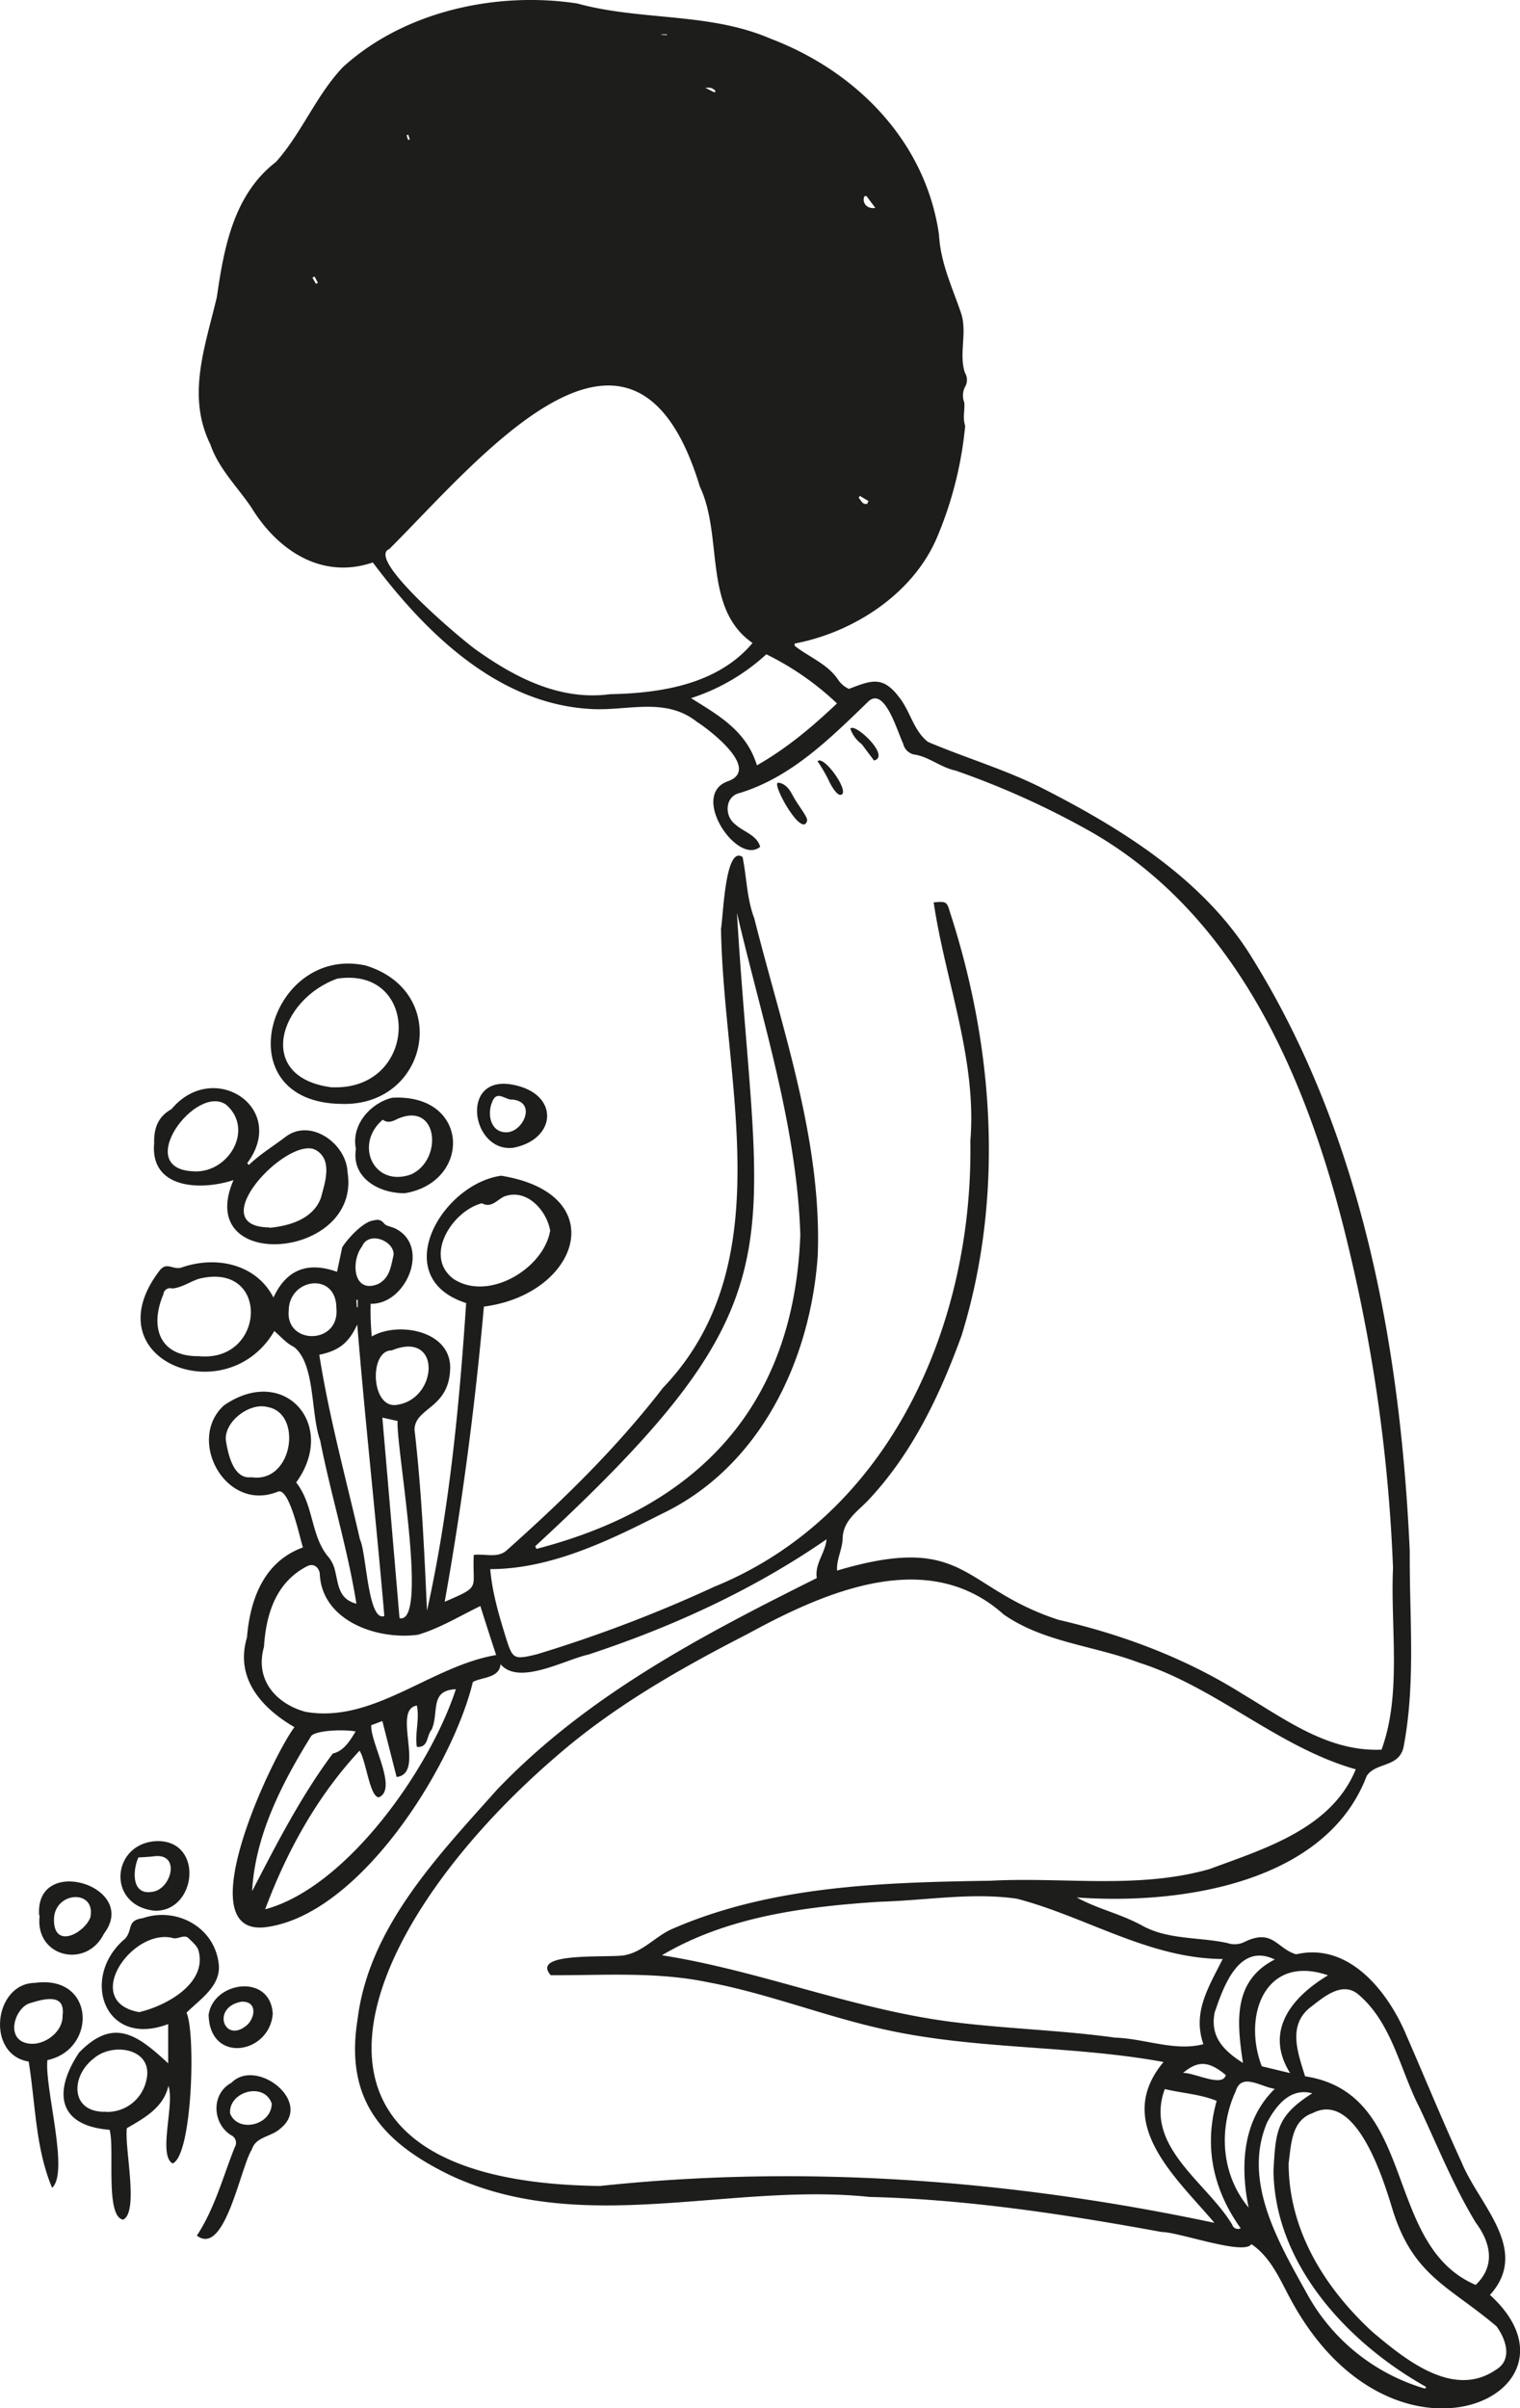 <?xml version="1.0" encoding="UTF-8"?> <svg xmlns="http://www.w3.org/2000/svg" id="Ebene_1" data-name="Ebene 1" viewBox="0 0 365.66 579.25"><defs><style>.cls-1{fill:#1d1d1b;}</style></defs><path class="cls-1" d="M323.65,529.92c-.53-3.48,2.05-6,2.35-9.33-17.54,12.12-37.06,21.07-57.27,27.72-5.83,1.31-16.79,7.53-21.16,2.32-.25,3.44-4.63,3.09-6.66,4.3-5,20.63-27.57,56.46-50.18,59-18.46,1.78,1.94-41.11,7.26-48.15-8.06-4.69-14.33-11.89-11.42-21.56.76-9.23,4.06-18.24,13.46-21.67-.75-2.29-3.28-14.64-6.06-13.4-12.56,5.08-22-12.51-12.95-20.75,14.55-10.07,27.43,4.72,17.39,18.52,4.2,5.33,3.47,12.48,7.48,17.6a7.9,7.9,0,0,1,1.73,3.07c1,3.62.76,7.32,5.28,8.5-2.12-13.3-6.13-26.13-8.73-39.33-2.31-6.35-1.1-18.39-6.32-22.45-1.8-.85-3.19-2.54-4.7-3.81-11.52,19.72-44.17,6.94-27.54-14.62,1.64-2,2.93-.22,5-.58,8.27-3,18.1-1.07,22.34,7.14,3.16-6.89,8.42-8.66,15.29-6.18.42-2,.8-3.77,1.18-5.6-.32-.15,3.74-5.55,7-6.64,1.16-.23,2.12-.66,3.13.59.57.71,1.88.78,2.78,1.27,8.45,4.27,2.53,18.29-6,18.06a62.41,62.41,0,0,0,.27,7.87c6.07-3.6,18.67-1.59,18.86,7.28,0,10.16-8.5,9.67-8.58,15.15,1.68,14.47,2.35,29.09,3,43.53,5.35-24,7.78-49.29,9.42-74-18.92-6.09-6-28.6,8.43-30.63,26.87,4.37,18.77,28.51-4.16,31.48-2.12,23.81-5.2,47.35-9.43,71,9-3.88,6.55-2.92,7-11.28,2.74-.31,5.73.86,7.9-1.08,13.56-12.08,26.48-24.67,37.57-39.06,28.66-29.91,14.58-73.61,14-110.46.55-3.07,1-20.19,5.19-17.25,1,4.87,1,10,2.81,14.72,6.69,26.57,16.31,53.44,15.27,81.15-1.75,25.28-13.91,50.89-37.62,62.16-12.71,6.46-26.69,13.24-41.16,13.25.45,5.44,2,10.8,3.64,16.08,1.74,5.64,1.93,5.76,7.54,4.41A330.7,330.7,0,0,0,299,532c42.5-17.32,62.33-63.46,61.59-107.23,1.61-19.67-6-38.33-8.82-57.38,3-.23,3.15-.26,3.92,2.36,10.65,32.77,13.05,68.63,2.8,101.81-5.26,14.49-12,28.64-22.71,39.9-2.74,2.74-5.9,4.88-5.92,9.16-.14,2.58-1.5,4.86-1.33,7.5,31.26-9.27,29.72,4.13,53.23,11.83,15.59,3.6,30.65,9.26,44.24,17.8,10.42,6.21,20.74,14,33.51,13.44,4.91-13.44,2.12-29.42,2.76-43.7a392.66,392.66,0,0,0-10.16-74.83c-9.27-40.14-26.37-82.63-64.32-103.26A199.8,199.8,0,0,0,357,335.68c-3.4-.71-6.12-3.1-9.46-3.78a3.46,3.46,0,0,1-3.13-2.75c-1.4-2.84-4.36-13.55-8.26-10.17-9.14,8.83-18.57,18.31-31.06,22.11-3.54.81-3.7,5.46-1.15,7.45,2,1.89,5.28,2.59,6.09,5.48-5.44,4.61-17-12.38-7.85-15.73,8.11-2.8-4-12.17-7.38-14.33-7.81-6.19-17.1-2.38-26.21-3.13-22-1.49-39.24-18.49-51.74-35.2-12.32,4.2-22.94-2.93-29.23-13.24-3.39-5-7.88-9.35-9.86-15.17-5.8-11.76-1.17-23.7,1.58-35.49,1.71-11.93,4.07-24.62,14.2-32.43,6.16-6.87,9.65-16,16.1-22.8,14.72-13.44,36.88-18.28,56.36-15.33,15.28,4.21,31.74,2.1,46.45,8.44,20.69,7.83,37.41,24.74,40.6,47.19.36,6.7,3.11,12.46,5.24,18.65,1.68,4.77-.55,9.93,1,14.55a3.31,3.31,0,0,1,.15,3.17,4.52,4.52,0,0,0-.32,3.93c.21,1.83-.44,3.76.23,5.65a90.56,90.56,0,0,1-6.76,26.82c-5.75,13.61-20.08,22.88-34.27,25.57l0,.53c3.51,2.77,8.06,4.42,10.55,8.3a6.22,6.22,0,0,0,2.52,2.07c5.26-2,8.1-3.28,12.06,2,2.7,3.35,3.53,8.2,7,10.78,9,3.82,18.46,6.59,27.25,11C397,349.64,417,362,428.53,381c26.32,42.52,35.54,93.18,37.77,142.49-.11,15.43,1.44,31.14-1.37,46.41-.78,5.83-6.73,4.11-9,7.64-9.9,26-45.26,31-69.74,29.2,5.06,2.81,10.85,4,16,6.92,6.3,3.31,13.56,2.58,20.3,4.06a5.23,5.23,0,0,0,4.09-.3c6.79-3.27,7.69,1.6,12.38,3,12.86-3,22.3,9.22,26.62,19.7,4.41,10.1,8.58,20.3,13.18,30.31,4.25,10.37,16.62,21.06,6.84,31.92,25.41,23.14-22.28,46.56-47.26,2.31-3-5.23-5-11-10.13-14.53-1.77,2.8-17.41-2.91-21.6-2.92-23.19-4.24-46.66-7.85-70.26-8.43-33.48-3.53-69.08,9.62-100.76-5.16-16.58-8-25.51-18.28-22.41-37.57,2.73-22.12,19.25-39.17,33.46-55.14C268.26,558.23,295.92,543.75,323.65,529.92Zm129.65,46c-18.79-5.33-33.54-19.75-52.2-25.68-10.81-4.1-22.85-4.84-32.51-11.58-18.25-16.39-43.07-5.41-61.59,4.71-16.32,8.37-32.39,17.51-46.26,29.64-48,41.41-73.05,102.15,10.78,103.13,49.34-5.25,99.28-1.42,147.79,8.87-9.06-10.76-24.53-24-12.24-38.69-22.08-4.06-44.85-2.91-66.84-7.76-14.47-3.14-28.43-8.77-43-11.47-12.45-2.55-25.13-1.57-37.58-1.65-5.2-5.88,15.05-4,18-4.86,4.1-.8,7.14-4.34,10.85-6.1,24-10.61,51.11-11.36,77-11.76,17.56-.93,35.45,2.08,52.58-2.79C431.4,595,447.45,590.21,453.3,575.94ZM308.2,305c-12-8.26-7-25.64-12.67-37.59-16-52.79-53.18-6.45-74.73,15-5.8,2.34,18,22.29,21.13,24.4,9.36,6.64,20.08,12.1,31.95,10.51C286.19,317.09,299.86,314.93,308.2,305ZM421.3,621.55c-17.71-.11-32.71-10.1-49.49-14.5-10.81-1.57-22,.42-32.93.72-18,1.16-36.75,3.56-52.49,12.88,23.83,3.73,46.44,13.19,70.51,16.12,12.81,1.58,25.78,1.92,38.57,3.7,7,.2,14.36,3.38,21.18,1.56C414,634.38,417.85,628.41,421.3,621.55ZM255.91,522.27l.31.63c39-10.13,61.94-34.45,63.47-75.53-.84-26.31-9.3-52-15.25-77.46C309.3,451.86,321.44,461.78,255.91,522.27ZM437.16,670.66c0,16.07,8.64,29.93,20.09,40.52,7.87,6.63,19.47,16.21,29.74,9.19,4.13-2.43,2.46-7.34.19-10.46-11.59-9.85-20.31-12.1-25.27-28.92-2.23-7.29-8.73-27.73-19-22.36C437.82,660.37,437.78,666.14,437.16,670.66Zm45,29.27c4.85-4.6,3.6-10.19,0-15-5.34-8.8-9.17-18.4-13.55-27.7-4.68-9.11-6.55-20.22-14.63-27.12-3.81-3.28-8.23.44-11.34,2.87-5.79,4.28-3.36,10.91-1.52,16.78C468.33,653.92,459.7,690.33,482.14,699.93ZM242.72,536.65c-5,2.41-9.72,5.33-15,6.9-9.92,1.34-23.29-3.41-23.64-14.85-.41-1.7-1.71-2.4-3.23-1.53-7.39,3.91-9.69,11.51-10.19,19.31-2.34,8.26,3.37,13.83,10,15.61,16.27,2.87,30.1-11,45.86-13.66C245.2,544.47,244,540.7,242.72,536.65Zm-5.89,20c-6.4.29-4,5.43-5.81,9.68-1.32,1.56-.73,4.42-3.58,4.19-.52-3.32.71-6.63,0-9.93-6.07.94,2.17,16.41-4.87,17.17l-3.43-13.45-2.67,1c-.27,4.16,6.44,15.28,1.87,17.33-2.2.13-3.09-8.74-4.68-11.2-10.21,10.94-17.53,24.26-22.71,38.15C210.72,604.29,230.74,575.45,236.83,556.62Zm56.6-238.36c6.79,4.22,13.31,7.92,15.82,16.14,7.28-4.15,13.35-9.3,19.26-14.89a68.38,68.38,0,0,0-17-11.82A48.91,48.91,0,0,1,293.43,318.26ZM259.51,446.34c-.88-5-5.79-10.3-11.16-8.15-1.67.81-3,2.8-5.26,1.58-7.07,1.8-14.12,12.7-6.84,18.19C244.66,463.51,258,455.47,259.51,446.34Zm-39.89,92.71c-2-23.36-4.61-46.76-6.52-70.11-2.06,4.43-4.38,6.27-9.13,7.27,2.35,14.94,6.4,29.7,9.79,44.44C215.33,523.86,215.64,540.53,219.62,539.05ZM175,476.55c16.16,1.57,17.2-22.95-.06-18.6-2.07.69-4.22,2.19-6.39,2.31a1.61,1.61,0,0,0-2.08,1.39C163.11,469.57,165.51,476.66,175,476.55ZM407.37,652.83c-5.08,13.81,10.15,22.45,16.2,32.6a1.46,1.46,0,0,0,2.06.89c-6.6-9.22-8.91-19.6-5.78-30.65C415.71,654,411.51,653.84,407.37,652.83ZM470,724.89l.26-.41c-18.8-10.49-36.53-29.5-36.74-52.1.54-9.53.74-13.06,9.32-18.53-5.27-1.42-8.68,2.92-10.85,7-6.11,14.36,3.05,29.37,9.89,41.75A47.63,47.63,0,0,0,470,724.89ZM187.81,605.23c5.84-11.29,11.85-23,19.41-33.1,2.76-.64,4.18-3.22,5.49-5.3-2.09-.49-9-.44-10.64,1C195.05,579.14,188.54,591.72,187.81,605.23Zm-.19-99.57c10,1.54,12.4-15.3,4-16.86-4.31-1.24-10.5,3.41-10.13,7.93C182,500.09,183.32,506.23,187.62,505.66Zm259,119.8c-15.17-5.19-20.56,9.76-15.92,21.89l6.82,1.64C431.2,638.87,437.91,630.7,446.65,625.46Zm-223.38-85.9c7.18,1.73-.87-41.28-.43-47.42l-3.67-.82C220.54,507.5,221.9,523.46,223.27,539.56ZM433.83,652.78c-3.38-.48-8-4-9.4.56-4.21,9.19-3.47,20.09,3.1,28C425.49,671.28,426.05,660.35,433.83,652.78Zm-211-164.56c9.72-1.54,10.59-18-1.44-13.06C215.83,475.08,216.37,489.57,222.82,488.22Zm211,133.45c-8.64-4.18-12.36,6.55-14.47,12.76-1,5.22,1.35,8.68,6.81,12.12C424.77,637,423.57,626.89,433.82,621.67ZM208.08,465c0-8.83-11.38-7.24-11.46.56C195.82,473.89,208.94,473.83,208.08,465Zm13.76-12.77c.24-3.44-6-5.91-7.59-2.07-2.7,3.5-2.2,11.45,3.82,9.05C221,457.75,221.19,454.84,221.84,452.24ZM422.05,649.46c-4.2-3.48-6.73-3.46-10.29-.51C414.41,648.83,421.29,652.53,422.05,649.46Zm-86.48-452-.49.11c-.58,1.57.65,3.11,2.66,2.78Zm.23,74,.3-.59-2.1-1.25-.26.44C334.33,270.73,334.61,271.8,335.8,271.52Zm-36.71-98.87.19-.44c-1-.74-1-.74-2.44-.69Zm-96.25,44.26-.53.3.88,1.47.44-.25Zm84.75-58.06v-.19h-1.31v.11ZM213,464.77h.22V463h-.32ZM225.33,184l.4-.13-.35-1.13-.41.13Z" transform="translate(-127.16 -150.34)"></path><path class="cls-1" d="M167.62,646.65V637.2c-15.51,5.89-21.26-11.44-10.35-20.55,1.92-2.22.33-4.39,4.23-4.92,8-2.78,17.44,2.07,18.31,11.3.37,5.12-4.54,8.2-7.78,11.43,2.24,4.91,1.39,34.41-3.35,36.26-3.57-2,.55-14.27-1-18.66-1.21,5.24-5.72,7.69-10,10.18-.63,4.58,2.95,20.09-.88,22-4.41-.64-2-17.22-3.28-21.61-12.63-1-13.54-9.27-7.33-18.58C154.52,635.47,160.27,639.83,167.62,646.65Zm-7-12.32c6.51-1.5,16.5-6.93,14.28-14.86-.33-1.1-1.46-2-2.34-2.9-1.21-1.12-2.6.44-4.07-.13C158.67,614.34,146.73,631.85,160.66,634.33Zm-7.87,24a9.61,9.61,0,0,0,9.56-7.39c2.09-7.78-7.86-9.55-12.56-5.5C144.07,649.75,144,658.64,152.79,658.29Z" transform="translate(-127.16 -150.34)"></path><path class="cls-1" d="M187,430.56c2.84-2.7,6.08-4.63,9.17-7,5.95-4.13,14.31,1.93,14.6,8.72,3.36,21.1-37.15,24.37-27.44,1.91-7.82,2.58-20.11,2.19-19.09-8.91-.08-3.59.93-6.36,4.19-8.17,10.07-12.07,28.11-.32,18.21,13Zm5,15,0,.11c4.9-.47,10.46-2.14,12.34-7.15,1-3.7,3-9.39-1.42-11.67C196,423.76,175.66,445.46,192,445.58ZM173.5,432.07c8.5.73,14.95-10,8.08-16C174.33,410.88,159.09,431.35,173.5,432.07Z" transform="translate(-127.16 -150.34)"></path><path class="cls-1" d="M209.37,415.87c-28.56-.31-17.58-38.31,5.7-33.31C235.86,388.86,230.25,416.48,209.37,415.87Zm-2.24-4c20.78.75,21.31-29.13,1.19-26.14C194.34,390.68,188.27,409.61,207.13,411.9Z" transform="translate(-127.16 -150.34)"></path><path class="cls-1" d="M134.06,646.22c-10.35-1.69-8.4-18.82,1.5-18.93,14.53-2,15,16,3,18.58-.73,6.53,5.32,27,1.14,30.71C135.68,667.17,135.71,656.37,134.06,646.22Zm8.15-11.06c.76-5.57-4.6-4-8-2.94-3.21,1.15-5.34,7.21-1.79,9.15C136.47,643.45,142.38,639.57,142.21,635.16Z" transform="translate(-127.16 -150.34)"></path><path class="cls-1" d="M174.52,688.08c4.29-6.53,6.26-14.08,9.11-21.26a2,2,0,0,0-.79-2.85c-4.6-2.73-5-10,0-12.65,6-6.11,19.77,4.61,11.77,11-2.11,2-5.9,1.94-6.84,5C185,671.59,181.27,693.24,174.52,688.08Zm18-31.8c-1.89-5.3-10.44-2.8-10,2.44C184.45,663.49,192.56,661.53,192.52,656.28Z" transform="translate(-127.16 -150.34)"></path><path class="cls-1" d="M224.56,437.35c-6.16.07-12.91-3.63-11.78-10.67-1.19-5.65,3.39-11,8.74-12.3C240.27,413.36,240.66,434.67,224.56,437.35Zm-5.33-17.68C212.31,425.55,217,436,226,432.85c7.72-3.41,6.67-17.5-3-13.48C221.73,420,220.56,420.64,219.23,419.67Z" transform="translate(-127.16 -150.34)"></path><path class="cls-1" d="M136.58,611.06c-1.11-14.89,24.25-7,15.59,4.39-4.25,8.63-16.73,5.6-15.47-4.36Zm3.56,1.07c0,7.07,7.19,3.28,8.74-.53C150.41,604.65,140.14,605.19,140.14,612.13Z" transform="translate(-127.16 -150.34)"></path><path class="cls-1" d="M250.44,411.23c11.49,2.13,10.69,13.19.19,15.19C240.57,427.63,237.62,408.85,250.44,411.23Zm-1.59,11.47c4.09.13,7.55-7.24,1.65-7.87-1.63.21-3.61-2.2-4.76.16C244.23,418,245,422.62,248.85,422.7Z" transform="translate(-127.16 -150.34)"></path><path class="cls-1" d="M165.27,593.18c11,.2,9.09,17-.86,16.76C152.53,608.73,154,593.25,165.27,593.18Zm-4.82,3.94c-1.36,3-1.71,8.9,3,8.31,4.89-.25,7.39-9.47.76-8.59C163.16,597,162.08,597,160.45,597.12Z" transform="translate(-127.16 -150.34)"></path><path class="cls-1" d="M177.34,635c1.08-8.07,14.85-10.1,15.44-.3C192.08,644.36,177.65,646.92,177.34,635Zm8.12-3.22c-7.68,1.18-4.38,10.53,1.24,5.56C188.57,635.47,189,631.81,185.46,631.81Z" transform="translate(-127.16 -150.34)"></path><path class="cls-1" d="M321.31,347.8c-1.15,4.19-8.3-8.46-7.07-9.18,0,0,1.91-.23,3.45,2.74S321.57,346.83,321.31,347.8Z" transform="translate(-127.16 -150.34)"></path><path class="cls-1" d="M329.35,341.53c2.64-.29-4.05-9.76-5.51-8.07a39.16,39.16,0,0,1,2.55,4.32C327.08,339.36,328.47,341.63,329.35,341.53Z" transform="translate(-127.16 -150.34)"></path><path class="cls-1" d="M337.41,333.26c4.19-.95-4.81-9.33-5.68-7.62a7.81,7.81,0,0,0,2.73,3.69Z" transform="translate(-127.16 -150.34)"></path></svg> 